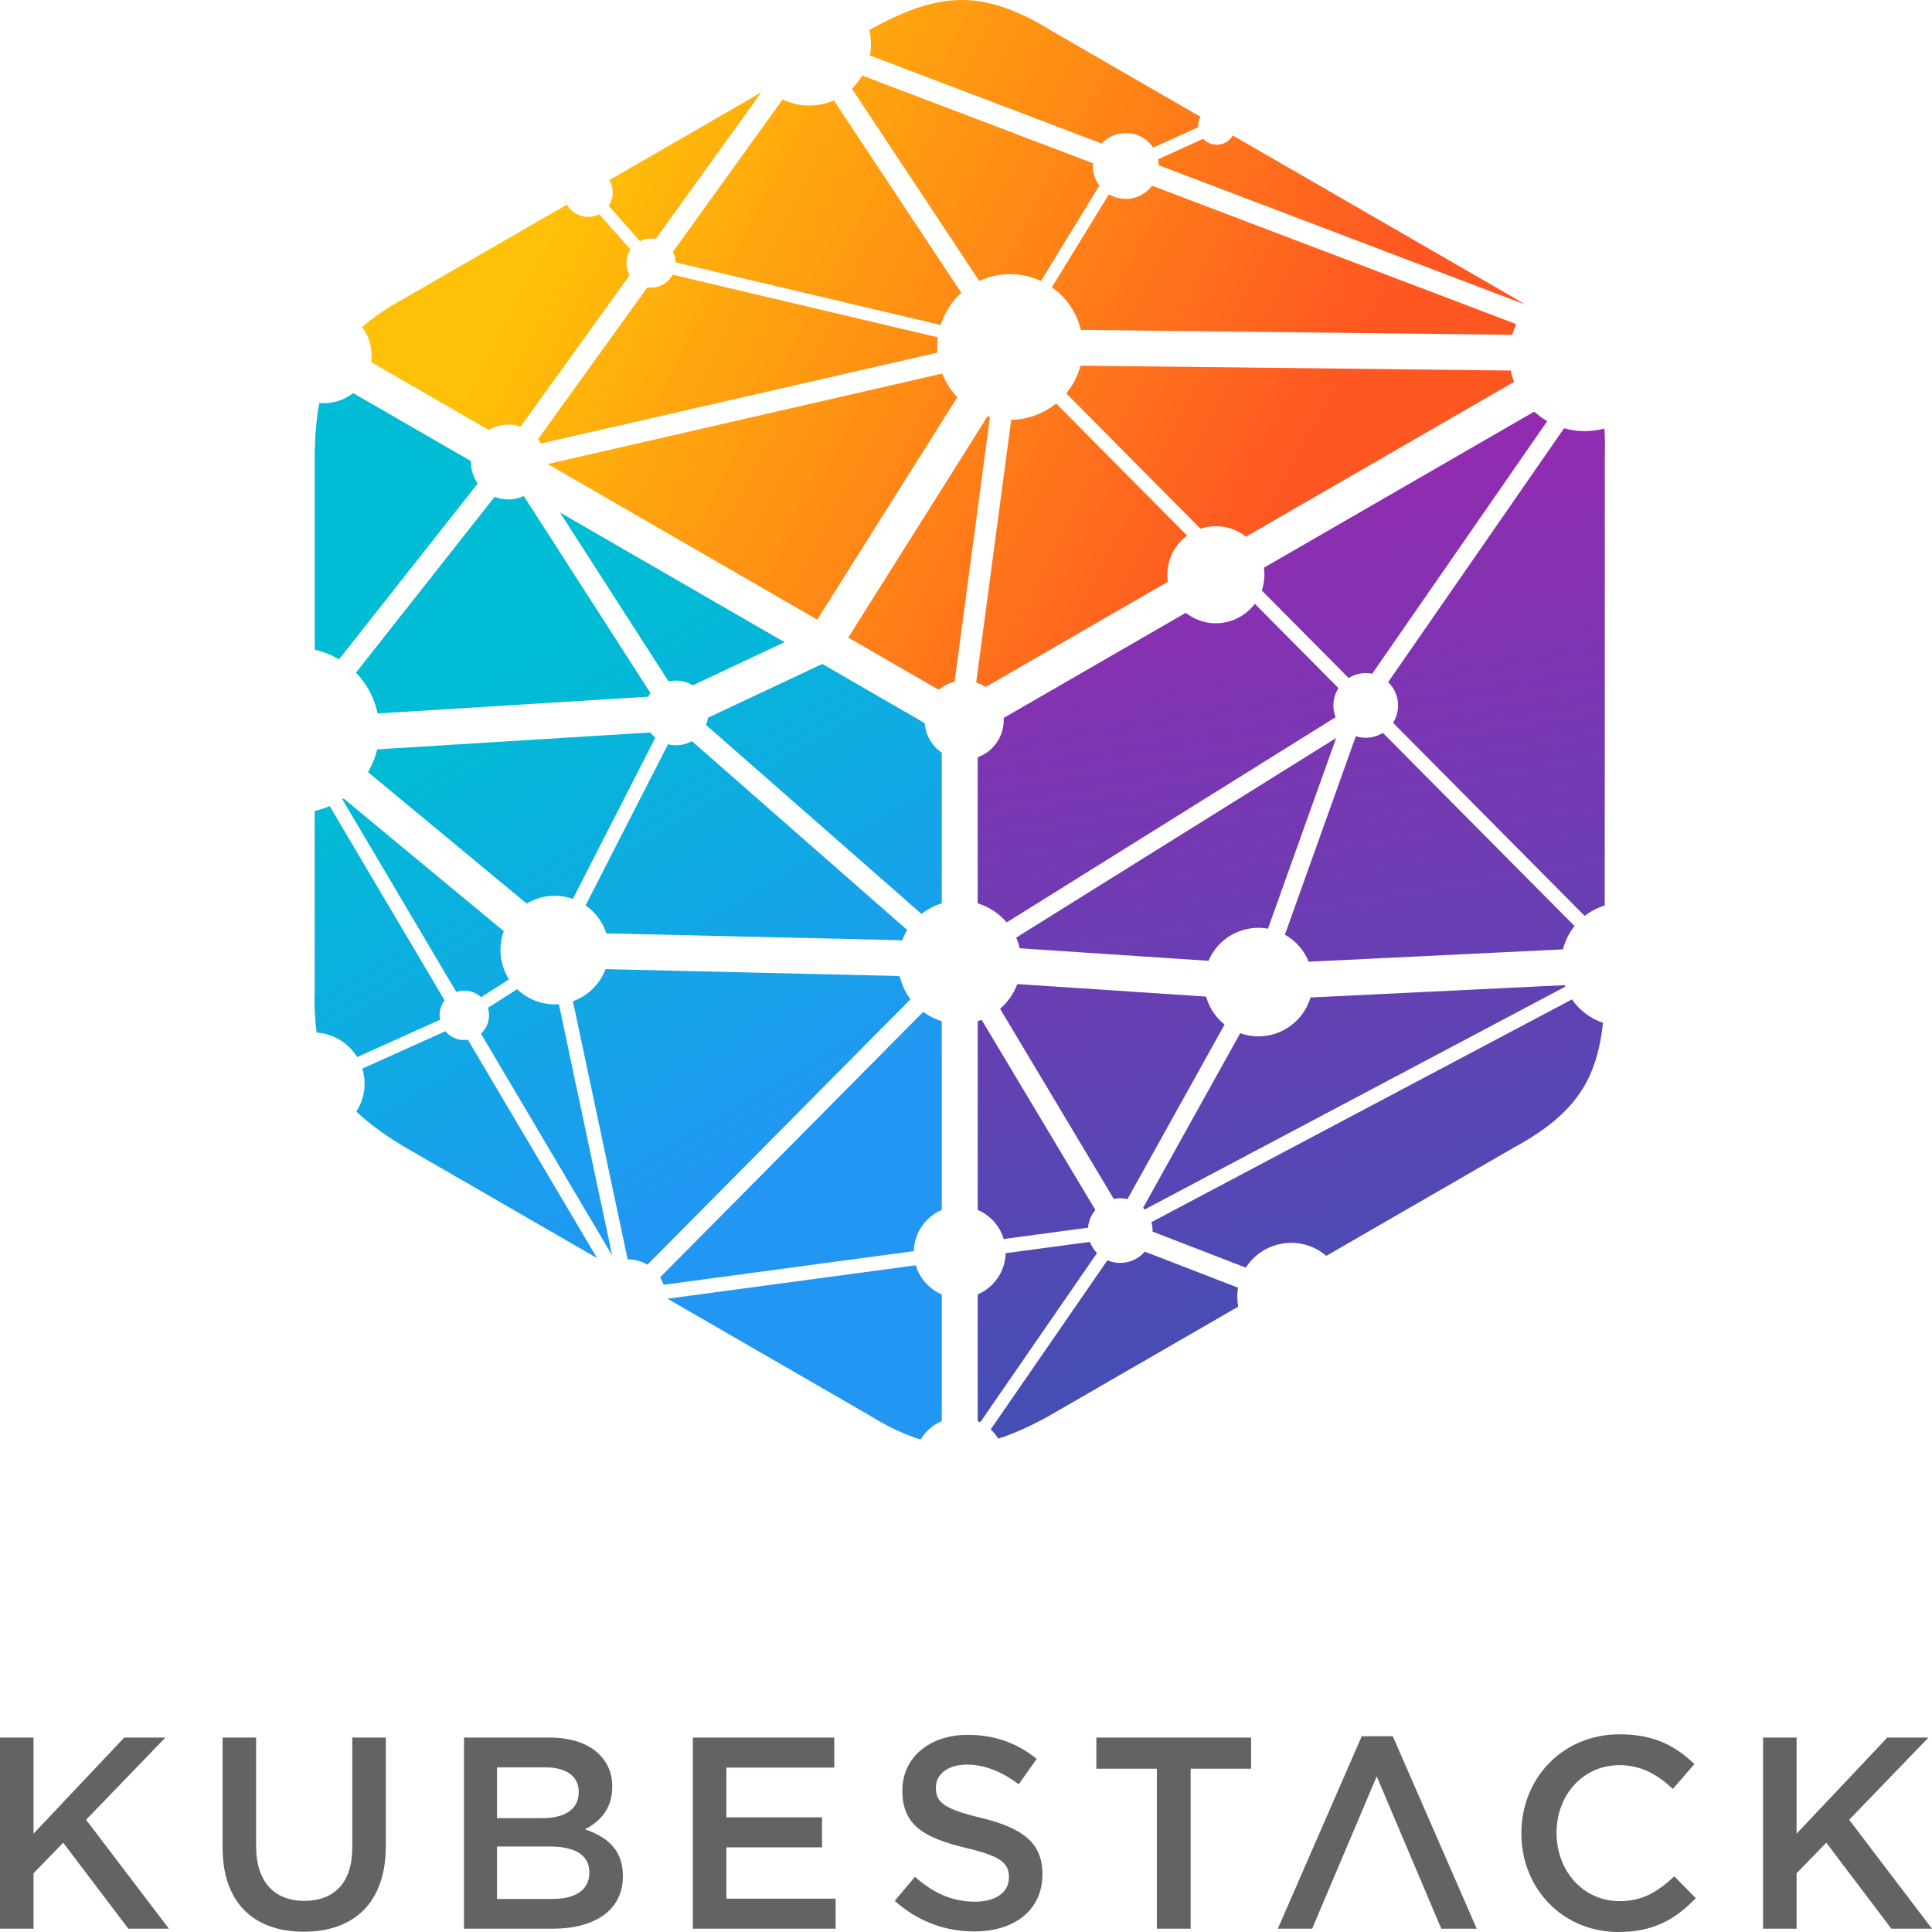 <svg width="215" height="215" viewBox="0 0 215 215" fill="none" xmlns="http://www.w3.org/2000/svg">
<path d="M176.5 120.52C177.551 118.588 178.114 116.387 178.386 113.817C178.012 113.691 177.643 113.53 177.284 113.333C176.313 112.801 175.524 112.067 174.935 111.215L128.136 136.004C128.228 136.346 128.269 136.699 128.259 137.054L138.639 141.07C140.324 138.433 143.791 137.519 146.576 139.048C146.947 139.252 147.29 139.488 147.599 139.755L168.39 127.752L168.436 127.722C172.532 125.518 175.032 123.222 176.5 120.52V120.52ZM152.703 74.977L172.182 46.864C171.661 46.565 171.175 46.21 170.731 45.809L140.651 63.177C140.774 64.012 140.702 64.881 140.416 65.712L150.079 75.451C150.852 74.97 151.793 74.791 152.703 74.977ZM155.022 80.433L176.35 101.93C177.02 101.405 177.777 101.014 178.58 100.768L178.588 80.417L178.589 50.754V50.7C178.622 49.628 178.607 48.63 178.547 47.693C177.85 47.879 177.12 47.979 176.366 47.979C175.565 47.979 174.789 47.866 174.056 47.657L154.48 75.91C155.623 77.008 155.938 78.778 155.14 80.234C155.103 80.302 155.063 80.368 155.022 80.433V80.433ZM145.639 107.023L173.931 105.651C174.071 105.097 174.283 104.552 174.569 104.029C174.762 103.68 174.979 103.352 175.217 103.053L153.892 81.556C153.009 82.108 151.906 82.262 150.884 81.931L142.987 104.019C144.235 104.715 145.141 105.791 145.639 107.023V107.023ZM138.015 114.981L127.212 134.403C127.275 134.465 127.333 134.529 127.389 134.596L174.189 109.804C174.168 109.747 174.147 109.689 174.126 109.631L145.834 111.005C145.713 111.41 145.548 111.808 145.337 112.195C143.89 114.832 140.761 115.962 138.015 114.981V114.981ZM121.892 134.641L109.241 113.49C109.097 113.545 108.949 113.596 108.801 113.641V134.644C108.955 134.709 109.109 134.784 109.258 134.867C110.485 135.539 111.326 136.641 111.697 137.883L121.076 136.622C121.118 136.142 121.259 135.662 121.505 135.212C121.619 135.007 121.749 134.815 121.892 134.641ZM134.221 110.904L113.214 109.511C113.102 109.805 112.967 110.096 112.812 110.379C112.41 111.115 111.891 111.746 111.293 112.264L123.944 133.416C124.442 133.314 124.963 133.317 125.473 133.436L136.275 114.014C135.255 113.203 134.554 112.105 134.221 110.904V110.904ZM148.694 82.125L113.083 104.342C113.251 104.725 113.381 105.123 113.477 105.529L134.485 106.922C134.563 106.741 134.648 106.563 134.746 106.387C136.025 104.051 138.624 102.899 141.106 103.345L148.694 82.125ZM108.801 84.271V100.53C109.242 100.665 109.678 100.845 110.098 101.076C110.855 101.491 111.502 102.028 112.029 102.649L148.631 79.811C148.259 78.853 148.296 77.745 148.829 76.774C148.867 76.705 148.907 76.638 148.947 76.574L139.637 67.189C138.053 69.319 135.101 70.008 132.708 68.696C132.44 68.549 132.188 68.381 131.955 68.197L111.69 79.897C111.734 80.691 111.565 81.506 111.154 82.253C110.619 83.227 109.769 83.92 108.801 84.271ZM109.085 158.278L122.077 139.449C121.726 139.087 121.461 138.66 121.29 138.2L111.91 139.462C111.893 140.256 111.689 141.055 111.282 141.801C110.707 142.847 109.821 143.613 108.801 144.046V158.147C108.897 158.186 108.991 158.231 109.085 158.278V158.278ZM137.774 143.301L127.395 139.284C126.384 140.468 124.693 140.877 123.236 140.247L110.244 159.076C110.575 159.38 110.86 159.724 111.096 160.095C112.854 159.543 114.679 158.699 116.651 157.619L137.792 145.411C137.663 144.722 137.653 144.007 137.774 143.301" fill="url(#paint0_linear)"/>
<path d="M138.658 59.723L168.486 42.501C168.335 42.094 168.214 41.672 168.127 41.236L120.244 40.693C120.08 41.314 119.837 41.923 119.515 42.511C119.263 42.968 118.975 43.391 118.656 43.78L133.594 58.837C134.972 58.376 136.529 58.47 137.904 59.223C138.173 59.37 138.425 59.539 138.658 59.723V59.723ZM96.803 6.169L122.593 15.971C123.263 15.251 124.219 14.799 125.281 14.799C126.551 14.799 127.671 15.444 128.328 16.426L133.331 14.157L133.327 14.032C133.327 13.656 133.426 13.305 133.6 13.001L117.002 3.418L116.955 3.387C113.001 0.943 109.76 -0.072 106.682 0.004C103.583 0.084 100.492 1.276 96.908 3.24L96.743 3.334C96.957 4.253 96.983 5.219 96.803 6.169V6.169ZM128.948 18.389L169.667 33.865L168.732 33.285L142.691 18.251L137.195 15.077C136.835 15.693 136.167 16.107 135.402 16.107C134.804 16.107 134.266 15.854 133.888 15.45L128.874 17.725C128.918 17.939 128.943 18.161 128.948 18.389V18.389ZM94.794 9.855L108.976 31.267C111.089 30.282 113.597 30.22 115.836 31.267L122.341 20.661C121.884 20.05 121.613 19.29 121.613 18.467C121.613 18.364 121.616 18.263 121.625 18.163L95.951 8.405C95.625 8.951 95.234 9.435 94.794 9.855V9.855ZM117.055 31.969C118.721 33.132 119.835 34.839 120.287 36.712L168.287 37.256C168.405 36.846 168.552 36.448 168.729 36.066L128.215 20.667C127.546 21.559 126.482 22.135 125.281 22.135C124.594 22.135 123.952 21.948 123.404 21.62L117.055 31.969ZM87.095 11.063L74.883 28.025C75.064 28.378 75.172 28.776 75.184 29.198L104.676 36.165C104.832 35.672 105.04 35.187 105.297 34.715C105.748 33.893 106.321 33.181 106.98 32.587L92.797 11.177C91.025 11.944 88.948 11.958 87.095 11.063ZM72.035 31.981L59.873 48.874C59.991 49.028 60.099 49.189 60.193 49.357L104.323 39.239C104.279 38.676 104.294 38.106 104.369 37.54L74.859 30.569C74.397 31.426 73.491 32.011 72.448 32.011C72.307 32.011 72.17 32.001 72.035 31.981V31.981ZM41.297 40.295L54.4 47.859C55.442 47.225 56.739 47.063 57.934 47.477L70.068 30.624C69.841 30.226 69.712 29.766 69.712 29.275C69.712 28.718 69.879 28.198 70.165 27.765L66.68 23.844C66.312 24.03 65.893 24.135 65.451 24.135C64.44 24.135 63.554 23.585 63.083 22.768L45.216 33.081L45.171 33.112C43.2 34.171 41.6 35.252 40.306 36.389C41.13 37.505 41.491 38.912 41.297 40.295ZM72.973 26.589L84.718 10.277L70.906 18.251L67.82 20.032C68.053 20.435 68.187 20.902 68.187 21.399C68.187 21.957 68.02 22.476 67.733 22.909L71.217 26.83C71.588 26.645 72.005 26.539 72.448 26.539C72.628 26.539 72.802 26.556 72.973 26.589V26.589ZM90.943 68.958L106.531 44.203C105.8 43.434 105.236 42.537 104.858 41.571L60.946 51.639L90.943 68.958ZM106.234 75.861L110.162 46.404C110.076 46.38 109.99 46.353 109.903 46.325L94.397 70.952L104.462 76.764C104.98 76.327 105.588 76.022 106.234 75.861V75.861ZM132.111 59.603L117.526 44.903C116.109 46.056 114.34 46.691 112.531 46.721L108.635 75.94C108.899 76.026 109.157 76.136 109.41 76.274C109.508 76.328 109.603 76.385 109.694 76.445L129.961 64.744C129.795 63.621 129.982 62.437 130.569 61.364C130.962 60.647 131.492 60.056 132.111 59.603Z" fill="url(#paint1_linear)"/>
<path d="M104.805 158.147V144.046C104.651 143.981 104.497 143.907 104.347 143.825C103.122 143.151 102.281 142.051 101.908 140.808L74.277 144.525L96.604 157.416L96.65 157.448C98.759 158.751 100.666 159.649 102.453 160.191C103.021 159.247 103.855 158.552 104.805 158.147ZM37.73 73.374L53.161 53.806C52.651 53.078 52.387 52.2 52.407 51.313L39.304 43.747C38.238 44.579 36.885 44.976 35.538 44.853C35.217 46.508 35.065 48.329 35.026 50.349V72.297C35.853 72.482 36.667 72.785 37.446 73.212C37.542 73.265 37.636 73.319 37.73 73.374ZM72.388 77.129L58.294 55.208C57.291 55.662 56.118 55.716 55.042 55.289L39.612 74.856C40.847 76.121 41.672 77.704 42.025 79.394L72.118 77.531C72.2 77.389 72.29 77.256 72.388 77.129ZM87.308 71.463L62.315 57.032L74.403 75.835C75.238 75.637 76.149 75.736 76.961 76.182C77.007 76.207 77.052 76.233 77.098 76.261L87.308 71.463ZM78.572 80.677L102.55 101.71C103.227 101.175 103.993 100.778 104.805 100.53V83.767C103.674 82.994 103.002 81.765 102.902 80.467L91.509 73.889L78.793 79.863C78.752 80.137 78.679 80.411 78.572 80.677V80.677ZM63.75 100.032L72.923 82.099C72.712 81.922 72.525 81.725 72.362 81.511L41.973 83.393C41.788 84.178 41.494 84.95 41.087 85.694C41.044 85.771 41 85.85 40.955 85.926L58.613 100.554C60.131 99.64 62.016 99.416 63.75 100.032V100.032ZM74.34 82.825L65.165 100.758C66.29 101.534 67.08 102.64 67.478 103.869L99.656 104.618H99.74L100.392 104.661C100.504 104.367 100.638 104.076 100.794 103.79C100.848 103.69 100.907 103.593 100.964 103.497L76.995 82.474C76.199 82.92 75.247 83.058 74.34 82.825V82.825ZM38.093 88.947L50.775 110.385C51.055 110.289 51.357 110.237 51.67 110.237C52.393 110.237 53.051 110.517 53.542 110.973L56.646 108.989C55.645 107.425 55.394 105.439 56.067 103.627L38.231 88.853C38.185 88.885 38.139 88.917 38.093 88.947V88.947ZM39.742 117.635L48.963 113.486L48.918 112.989C48.918 112.363 49.126 111.787 49.477 111.326L36.689 89.705C36.149 89.938 35.59 90.12 35.019 90.248L35.017 110.081V110.135C34.963 111.91 35.038 113.492 35.241 114.913C36.049 114.964 36.859 115.189 37.615 115.604C38.522 116.101 39.24 116.809 39.742 117.635ZM66.442 140.006L52.072 115.712L51.67 115.741C50.824 115.741 50.067 115.359 49.561 114.759L40.318 118.92C40.756 120.339 40.641 121.927 39.87 123.333C39.802 123.458 39.728 123.578 39.652 123.697C41.07 125.058 42.818 126.305 44.889 127.562L66.442 140.006ZM68.124 139.714L62.192 111.748C61.062 111.836 59.896 111.607 58.827 111.022C58.349 110.761 57.92 110.441 57.544 110.081L54.294 112.158C54.377 112.42 54.423 112.7 54.423 112.989C54.423 113.796 54.074 114.524 53.521 115.028L68.124 139.714ZM72.046 140.742L101.321 111.202C100.747 110.436 100.343 109.561 100.129 108.641L99.491 108.598L67.386 107.849C67.286 108.114 67.166 108.375 67.027 108.63C66.286 109.982 65.103 110.939 63.756 111.418L69.849 140.155C70.546 140.144 71.256 140.307 71.911 140.666C71.956 140.692 72.001 140.716 72.046 140.742V140.742ZM73.849 142.975L101.695 139.228C101.713 138.435 101.916 137.633 102.324 136.89C102.898 135.843 103.784 135.077 104.805 134.644V113.642C104.363 113.507 103.928 113.324 103.509 113.094C103.237 112.946 102.98 112.782 102.737 112.604L73.462 142.144C73.621 142.408 73.75 142.686 73.849 142.975Z" fill="url(#paint2_linear)"/>
<path d="M0 214.635H3.73V208.466L7.035 205.063L14.283 214.635H18.8L9.582 202.511L18.407 193.364H13.828L3.73 204.06V193.364H0V214.635ZM33.808 214.969C39.357 214.969 42.935 211.779 42.935 205.428V193.364H39.205V205.61C39.205 209.531 37.173 211.535 33.868 211.535C30.532 211.535 28.501 209.409 28.501 205.458V193.364H24.771V205.61C24.771 211.779 28.288 214.969 33.808 214.969V214.969ZM51.635 214.635H61.46C66.19 214.635 69.314 212.599 69.314 208.801V208.74C69.314 205.853 67.585 204.425 65.098 203.574C66.675 202.754 68.131 201.387 68.131 198.834V198.773C68.131 197.345 67.645 196.19 66.706 195.248C65.493 194.033 63.583 193.364 61.157 193.364H51.635V214.635ZM55.304 202.328V196.677H60.671C63.067 196.677 64.401 197.71 64.401 199.381V199.442C64.401 201.387 62.794 202.328 60.398 202.328H55.304ZM55.304 211.323V205.489H61.217C64.159 205.489 65.584 206.553 65.584 208.345V208.406C65.584 210.32 64.037 211.323 61.49 211.323H55.304ZM77.103 214.635H92.993V211.292H80.833V205.58H91.477V202.237H80.833V196.707H92.842V193.364H77.103V214.635ZM108.424 214.939C112.883 214.939 116.006 212.569 116.006 208.588V208.528C116.006 205.003 113.671 203.392 109.183 202.298C105.12 201.326 104.149 200.597 104.149 198.956V198.895C104.149 197.497 105.422 196.373 107.606 196.373C109.546 196.373 111.457 197.133 113.368 198.56L115.369 195.735C113.217 194.002 110.76 193.061 107.667 193.061C103.452 193.061 100.419 195.583 100.419 199.229V199.29C100.419 203.21 102.966 204.547 107.485 205.641C111.427 206.553 112.276 207.373 112.276 208.892V208.953C112.276 210.563 110.821 211.627 108.515 211.627C105.878 211.627 103.845 210.624 101.815 208.861L99.57 211.535C102.118 213.815 105.18 214.939 108.424 214.939V214.939ZM128.739 214.635H132.499V196.829H139.231V193.364H122.007V196.829H128.739V214.635ZM142.2 214.635H146.02L153.207 197.679L160.394 214.635H164.336L154.996 193.213H151.539L142.2 214.635ZM180.101 215C184.074 215 186.5 213.541 188.713 211.232L186.318 208.801C184.498 210.502 182.829 211.566 180.222 211.566C176.159 211.566 173.218 208.163 173.218 204V203.939C173.218 199.776 176.159 196.433 180.222 196.433C182.649 196.433 184.468 197.497 186.166 199.077L188.561 196.312C186.53 194.367 184.165 193 180.252 193C173.825 193 169.306 197.953 169.306 204V204.06C169.306 210.168 173.915 215 180.101 215V215ZM196.2 214.635H199.93V208.466L203.235 205.063L210.482 214.635H215L205.782 202.511L214.606 193.364H210.028L199.93 204.06V193.364H196.2V214.635" fill="#636363"/>
<defs>
<linearGradient id="paint0_linear" x1="163.869" y1="156.209" x2="144.255" y2="39.388" gradientUnits="userSpaceOnUse">
<stop stop-color="#3F51B5"/>
<stop offset="1" stop-color="#9C27B0"/>
</linearGradient>
<linearGradient id="paint1_linear" x1="141.093" y1="56.919" x2="65.175" y2="16.926" gradientUnits="userSpaceOnUse">
<stop stop-color="#FF5722"/>
<stop offset="1" stop-color="#FFC107"/>
</linearGradient>
<linearGradient id="paint2_linear" x1="82.458" y1="131.475" x2="50.676" y2="78.013" gradientUnits="userSpaceOnUse">
<stop stop-color="#2196F3"/>
<stop offset="1" stop-color="#00BCD4"/>
</linearGradient>
</defs>
</svg>